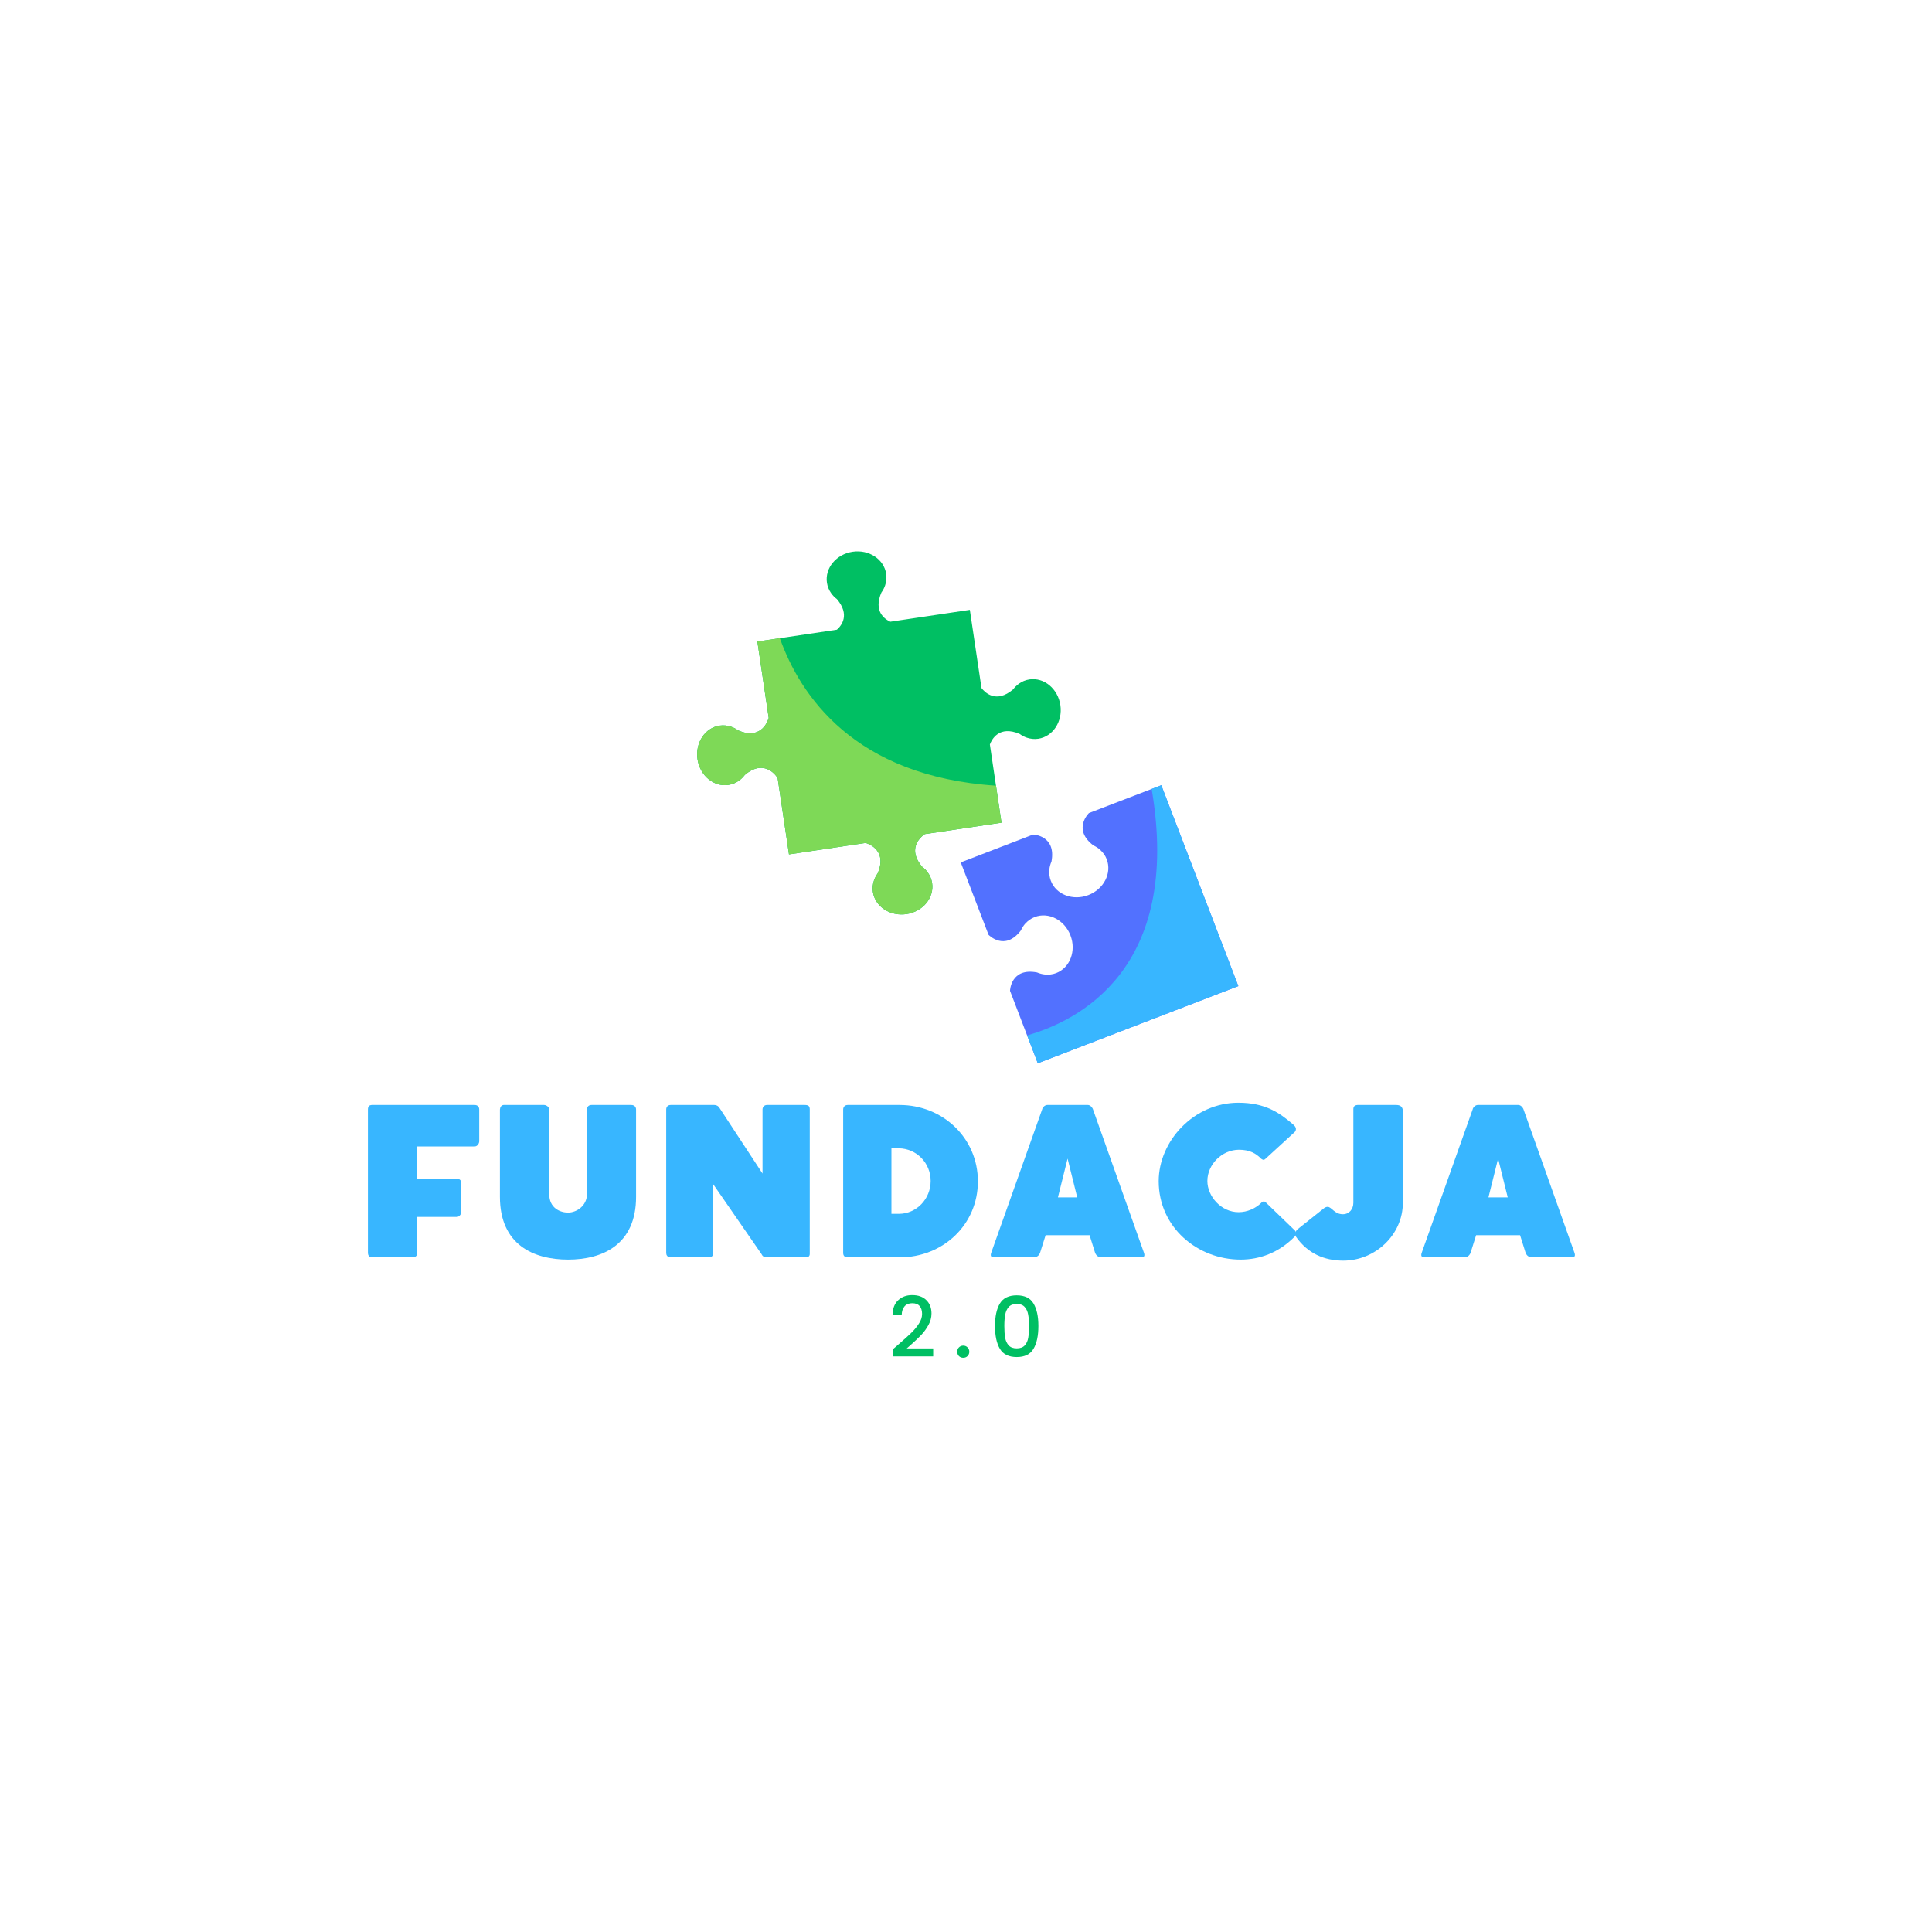 <?xml version="1.0" encoding="UTF-8"?>
<!DOCTYPE svg PUBLIC '-//W3C//DTD SVG 1.0//EN'
          'http://www.w3.org/TR/2001/REC-SVG-20010904/DTD/svg10.dtd'>
<svg height="375" version="1.0" viewBox="0 0 375 375" width="375" xmlns="http://www.w3.org/2000/svg" xmlns:xlink="http://www.w3.org/1999/xlink"
><defs
  ><clipPath id="a"
    ><path d="M 186 152 L 240.48 152 L 240.48 206.391 L 186 206.391 Z M 186 152"
    /></clipPath
    ><clipPath id="b"
    ><path d="M 199 152 L 240.48 152 L 240.48 206.391 L 199 206.391 Z M 199 152"
    /></clipPath
  ></defs
  ><path d="M 205.816 136.867 C 205.344 133.688 202.656 131.449 199.816 131.875 C 199.062 131.988 198.371 132.281 197.773 132.703 L 197.762 132.715 C 197.34 133.02 196.961 133.391 196.637 133.816 C 193.309 136.633 191.129 134.363 190.508 133.555 L 188.246 118.371 L 172.812 120.672 C 171.68 120.16 169.516 118.641 171.078 115.004 C 171.395 114.574 171.641 114.105 171.805 113.602 L 171.816 113.59 L 171.809 113.59 C 172.043 112.895 172.121 112.145 172.008 111.395 C 171.586 108.547 168.668 106.621 165.492 107.094 C 162.32 107.57 160.086 110.258 160.508 113.105 C 160.617 113.863 160.914 114.551 161.336 115.148 L 161.332 115.152 L 161.344 115.16 C 161.652 115.594 162.023 115.969 162.449 116.289 C 165 119.32 163.371 121.398 162.438 122.223 L 147.004 124.523 L 149.215 139.418 L 149.172 139.422 C 149.172 139.422 148.066 143.828 143.281 141.773 C 142.848 141.457 142.379 141.211 141.887 141.047 L 141.867 141.035 C 141.172 140.809 140.43 140.73 139.676 140.84 C 136.832 141.266 134.914 144.188 135.383 147.363 C 135.859 150.547 138.547 152.785 141.383 152.355 C 142.141 152.246 142.828 151.953 143.426 151.531 L 143.441 151.516 C 143.867 151.215 144.242 150.84 144.566 150.414 C 148.543 147.051 150.883 150.941 150.883 150.941 L 150.926 150.938 L 153.141 165.836 L 168.012 163.617 C 168.012 163.617 172.414 164.723 170.355 169.516 C 170.047 169.945 169.801 170.414 169.633 170.914 L 169.625 170.93 L 169.629 170.93 C 169.398 171.625 169.312 172.371 169.43 173.129 C 169.852 175.973 172.77 177.898 175.941 177.426 C 179.121 176.949 181.352 174.262 180.926 171.41 C 180.816 170.656 180.523 169.969 180.098 169.371 L 180.102 169.367 L 180.09 169.355 C 179.781 168.93 179.41 168.547 178.984 168.23 C 175.633 164.246 179.508 161.906 179.516 161.898 L 194.387 159.684 L 192.133 144.504 C 192.488 143.543 193.922 140.738 197.922 142.461 C 198.355 142.777 198.82 143.023 199.316 143.188 L 199.336 143.199 L 199.336 143.195 C 200.031 143.426 200.773 143.504 201.527 143.395 C 204.371 142.973 206.289 140.047 205.816 136.867" fill="#00bf63"
  /><path d="M 141.383 152.355 C 142.141 152.246 142.828 151.953 143.426 151.531 L 143.441 151.516 C 143.867 151.215 144.242 150.84 144.566 150.414 C 148.543 147.051 150.883 150.941 150.883 150.941 L 150.926 150.938 L 153.141 165.836 L 168.012 163.617 C 168.012 163.617 172.414 164.723 170.355 169.516 C 170.047 169.945 169.801 170.414 169.633 170.914 L 169.625 170.93 L 169.629 170.93 C 169.398 171.625 169.312 172.371 169.43 173.129 C 169.852 175.973 172.77 177.898 175.941 177.426 C 179.121 176.949 181.352 174.262 180.926 171.41 C 180.816 170.656 180.523 169.969 180.098 169.371 L 180.102 169.367 L 180.09 169.355 C 179.781 168.93 179.41 168.547 178.984 168.23 C 175.633 164.246 179.508 161.906 179.516 161.898 L 194.387 159.684 L 193.324 152.504 C 165.738 150.688 155.301 134.922 151.367 123.871 L 147.004 124.523 L 149.215 139.418 L 149.172 139.422 C 149.172 139.422 148.066 143.828 143.277 141.773 C 142.848 141.457 142.379 141.211 141.887 141.047 L 141.867 141.035 C 141.172 140.809 140.43 140.73 139.676 140.84 C 136.832 141.266 134.914 144.188 135.383 147.363 C 135.859 150.547 138.547 152.785 141.383 152.355" fill="#7ed957"
  /><g clip-path="url(#a)"
  ><path d="M 211.371 157.812 C 211.371 157.812 208.086 160.945 212.23 164.098 C 212.715 164.32 213.164 164.609 213.551 164.961 L 213.566 164.973 L 213.562 164.973 C 214.105 165.465 214.543 166.07 214.816 166.785 C 215.844 169.473 214.254 172.586 211.254 173.734 C 208.258 174.891 204.992 173.648 203.965 170.961 C 203.688 170.246 203.605 169.504 203.676 168.777 L 203.68 168.758 C 203.738 168.238 203.871 167.723 204.09 167.234 C 205.051 162.113 200.516 161.988 200.516 161.988 L 186.48 167.391 L 191.875 181.445 C 191.875 181.445 195.004 184.734 198.156 180.59 C 198.375 180.102 198.664 179.652 199.012 179.262 L 199.027 179.246 L 199.027 179.254 C 199.516 178.711 200.125 178.273 200.836 177.996 C 203.52 176.965 206.629 178.562 207.777 181.566 C 208.93 184.566 207.688 187.836 205.008 188.871 C 204.293 189.145 203.551 189.227 202.824 189.152 L 202.805 189.148 C 202.285 189.098 201.773 188.953 201.281 188.746 C 196.168 187.773 196.043 192.316 196.043 192.316 L 201.434 206.375 L 240.359 191.398 L 225.41 152.414 L 211.371 157.812" fill="#5271ff"
  /></g
  ><path d="M 223.535 153.133 L 225.41 152.414 L 223.535 153.133" fill="#a1bedd"
  /><g clip-path="url(#b)"
  ><path d="M 201.434 206.375 L 199.363 200.969 C 209.156 198.195 229.504 188.156 223.535 153.133 L 225.41 152.414 L 240.359 191.398 L 201.434 206.375" fill="#38b6ff"
  /></g
  ><g fill="#38b6ff"
  ><g
    ><g
      ><path d="M 3.984 -29.578 C 3.629 -29.539 3.27 -29.418 3.27 -28.699 L 3.27 -0.836 C 3.27 -0.477 3.469 -0.078 3.867 0 L 11.879 0 C 12.516 0 12.836 -0.277 12.836 -0.879 L 12.836 -7.852 L 20.527 -7.852 C 21.047 -7.852 21.406 -8.449 21.406 -8.848 L 21.406 -14.391 C 21.406 -14.988 21.008 -15.266 20.527 -15.266 L 12.836 -15.266 L 12.836 -21.527 L 23.996 -21.527 C 24.516 -21.527 24.875 -22.125 24.875 -22.523 L 24.875 -28.699 C 24.875 -29.297 24.477 -29.578 23.996 -29.578 Z M 3.984 -29.578" transform="translate(68.142 244.053)"
      /></g
    ></g
  ></g
  ><g fill="#38b6ff"
  ><g
    ><g
      ><path d="M 19.57 -12.316 C 19.57 -9.965 17.5 -8.691 15.906 -8.691 C 14.352 -8.691 12.238 -9.566 12.238 -12.316 L 12.238 -28.699 C 12.238 -29.219 11.641 -29.578 11.242 -29.578 L 3.387 -29.578 C 2.949 -29.539 2.711 -29.18 2.672 -28.699 L 2.672 -11.758 C 2.672 -2.473 9.168 0.438 15.906 0.438 C 22.602 0.438 29.098 -2.473 29.098 -11.758 L 29.098 -28.699 C 29.098 -29.098 28.859 -29.578 28.145 -29.578 L 20.449 -29.578 C 19.852 -29.578 19.57 -29.18 19.57 -28.699 Z M 19.57 -12.316" transform="translate(94.362 244.053)"
      /></g
    ></g
  ></g
  ><g fill="#38b6ff"
  ><g
    ><g
      ><path d="M 22.004 -16.266 L 13.672 -28.98 C 13.395 -29.457 12.957 -29.578 12.637 -29.578 L 4.184 -29.578 C 3.586 -29.578 3.309 -29.18 3.309 -28.699 L 3.309 -0.836 C 3.309 -0.477 3.508 0 4.184 0 L 11.48 0 C 12.156 0 12.438 -0.277 12.438 -0.879 L 12.438 -14.191 L 21.805 -0.637 C 22.004 -0.199 22.324 0 22.723 0 L 30.375 0 C 30.812 0 31.172 -0.16 31.172 -0.676 L 31.172 -28.699 C 31.172 -29.34 30.934 -29.578 30.215 -29.578 L 22.879 -29.578 C 22.324 -29.578 22.004 -29.18 22.004 -28.699 Z M 22.004 -16.266" transform="translate(126.002 244.053)"
      /></g
    ></g
  ></g
  ><g fill="#38b6ff"
  ><g
    ><g
      ><path d="M 3.27 -0.879 C 3.27 -0.277 3.586 0 4.145 0 L 14.23 0 C 22.641 0 29.418 -6.34 29.418 -14.75 C 29.418 -23.16 22.602 -29.578 14.23 -29.578 L 4.145 -29.578 C 3.586 -29.578 3.27 -29.18 3.27 -28.699 Z M 12.637 -8.449 L 12.637 -21.168 L 14.07 -21.168 C 17.5 -21.125 20.25 -18.336 20.25 -14.828 C 20.25 -11.32 17.5 -8.449 14.07 -8.449 Z M 12.637 -8.449" transform="translate(160.39 244.053)"
      /></g
    ></g
  ></g
  ><g fill="#38b6ff"
  ><g
    ><g
      ><path d="M 20.887 -28.699 C 20.77 -29.098 20.328 -29.578 19.891 -29.578 L 12 -29.578 C 11.559 -29.578 11.082 -29.141 11 -28.699 L 1.117 -0.879 C 0.918 -0.277 1.078 0 1.676 0 L 9.289 0 C 9.926 0 10.363 -0.277 10.602 -0.879 L 11.68 -4.305 L 20.211 -4.305 L 21.285 -0.879 C 21.527 -0.277 21.965 0 22.602 0 L 30.254 0 C 30.812 0 30.973 -0.277 30.773 -0.879 Z M 15.945 -19.172 L 17.816 -11.641 L 14.07 -11.641 Z M 15.945 -19.172" transform="translate(191.273 244.053)"
      /></g
    ></g
  ></g
  ><g fill="#38b6ff"
  ><g
    ><g
      ><path d="M 27.824 -25.711 C 25.074 -28.102 22.281 -30.016 17.102 -30.016 C 8.449 -30.016 1.633 -22.562 1.633 -14.789 C 1.633 -5.82 9.168 0.438 17.539 0.438 C 21.207 0.438 24.875 -0.879 27.902 -3.906 C 28.301 -4.227 28.5 -4.664 28.102 -5.184 L 22.441 -10.645 C 22.281 -10.801 22.164 -10.844 22.043 -10.844 C 21.883 -10.844 21.766 -10.801 21.605 -10.645 C 20.449 -9.488 18.816 -8.77 17.141 -8.77 C 13.754 -8.77 11.082 -11.84 11.082 -14.828 C 11.082 -18.02 13.91 -20.887 17.219 -20.887 C 19.293 -20.887 20.527 -20.172 21.527 -19.133 C 21.727 -19.016 21.844 -18.934 21.965 -18.934 C 22.125 -18.934 22.242 -19.016 22.363 -19.133 L 28.062 -24.355 C 28.461 -24.875 28.223 -25.352 27.824 -25.711 Z M 27.824 -25.711" transform="translate(223.27 244.053)"
      /></g
    ></g
  ></g
  ><g fill="#38b6ff"
  ><g
    ><g
      ><path d="M 10.246 -10.602 C 10.246 -9.367 9.449 -8.371 8.211 -8.371 C 6.578 -8.371 6.02 -9.805 5.262 -9.805 C 5.023 -9.805 4.824 -9.727 4.586 -9.566 L -0.676 -5.383 C -0.879 -5.223 -1.195 -4.465 -0.879 -3.984 C 1.395 -0.758 4.586 0.637 8.293 0.637 C 14.512 0.637 19.852 -4.387 19.852 -10.602 L 19.852 -28.344 C 19.852 -29.18 19.414 -29.578 18.574 -29.578 L 11.043 -29.578 C 10.523 -29.539 10.246 -29.297 10.246 -28.781 Z M 10.246 -10.602" transform="translate(252.44 244.053)"
      /></g
    ></g
  ></g
  ><g fill="#38b6ff"
  ><g
    ><g
      ><path d="M 20.887 -28.699 C 20.77 -29.098 20.328 -29.578 19.891 -29.578 L 12 -29.578 C 11.559 -29.578 11.082 -29.141 11 -28.699 L 1.117 -0.879 C 0.918 -0.277 1.078 0 1.676 0 L 9.289 0 C 9.926 0 10.363 -0.277 10.602 -0.879 L 11.68 -4.305 L 20.211 -4.305 L 21.285 -0.879 C 21.527 -0.277 21.965 0 22.602 0 L 30.254 0 C 30.812 0 30.973 -0.277 30.773 -0.879 Z M 15.945 -19.172 L 17.816 -11.641 L 14.07 -11.641 Z M 15.945 -19.172" transform="translate(274.834 244.053)"
      /></g
    ></g
  ></g
  ><g fill="#00bf63"
  ><g
    ><g
      ><path d="M 2 -2.516 C 3.031 -3.41 3.844 -4.145 4.438 -4.719 C 5.039 -5.301 5.539 -5.906 5.938 -6.531 C 6.344 -7.156 6.547 -7.781 6.547 -8.406 C 6.547 -9.051 6.391 -9.555 6.078 -9.922 C 5.773 -10.297 5.297 -10.484 4.641 -10.484 C 3.992 -10.484 3.492 -10.281 3.141 -9.875 C 2.797 -9.469 2.613 -8.926 2.594 -8.25 L 0.812 -8.25 C 0.844 -9.477 1.211 -10.422 1.922 -11.078 C 2.629 -11.734 3.531 -12.062 4.625 -12.062 C 5.801 -12.062 6.719 -11.734 7.375 -11.078 C 8.039 -10.43 8.375 -9.566 8.375 -8.484 C 8.375 -7.711 8.176 -6.969 7.781 -6.25 C 7.383 -5.531 6.914 -4.883 6.375 -4.312 C 5.832 -3.75 5.141 -3.094 4.297 -2.344 L 3.562 -1.703 L 8.703 -1.703 L 8.703 -0.156 L 0.828 -0.156 L 0.828 -1.5 Z M 2 -2.516" transform="translate(172.428 263.438)"
      /></g
    ></g
  ></g
  ><g fill="#00bf63"
  ><g
    ><g
      ><path d="M 1.953 0.109 C 1.617 0.109 1.336 0 1.109 -0.219 C 0.891 -0.445 0.781 -0.727 0.781 -1.062 C 0.781 -1.406 0.891 -1.688 1.109 -1.906 C 1.336 -2.133 1.617 -2.25 1.953 -2.25 C 2.285 -2.25 2.562 -2.133 2.781 -1.906 C 3.008 -1.688 3.125 -1.406 3.125 -1.062 C 3.125 -0.727 3.008 -0.445 2.781 -0.219 C 2.562 0 2.285 0.109 1.953 0.109 Z M 1.953 0.109" transform="translate(185.015 263.438)"
      /></g
    ></g
  ></g
  ><g fill="#00bf63"
  ><g
    ><g
      ><path d="M 0.969 -6.062 C 0.969 -7.926 1.285 -9.383 1.922 -10.438 C 2.555 -11.488 3.645 -12.016 5.188 -12.016 C 6.727 -12.016 7.812 -11.488 8.438 -10.438 C 9.07 -9.383 9.391 -7.926 9.391 -6.062 C 9.391 -4.164 9.07 -2.688 8.438 -1.625 C 7.812 -0.562 6.727 -0.031 5.188 -0.031 C 3.645 -0.031 2.555 -0.562 1.922 -1.625 C 1.285 -2.688 0.969 -4.164 0.969 -6.062 Z M 7.578 -6.062 C 7.578 -6.938 7.52 -7.676 7.406 -8.281 C 7.301 -8.883 7.07 -9.379 6.719 -9.766 C 6.375 -10.148 5.863 -10.344 5.188 -10.344 C 4.508 -10.344 3.992 -10.148 3.641 -9.766 C 3.297 -9.379 3.066 -8.883 2.953 -8.281 C 2.836 -7.676 2.781 -6.938 2.781 -6.062 C 2.781 -5.156 2.832 -4.395 2.938 -3.781 C 3.051 -3.164 3.285 -2.664 3.641 -2.281 C 3.992 -1.906 4.508 -1.719 5.188 -1.719 C 5.863 -1.719 6.379 -1.906 6.734 -2.281 C 7.086 -2.664 7.316 -3.164 7.422 -3.781 C 7.523 -4.395 7.578 -5.156 7.578 -6.062 Z M 7.578 -6.062" transform="translate(192.16 263.438)"
      /></g
    ></g
  ></g
></svg
>
